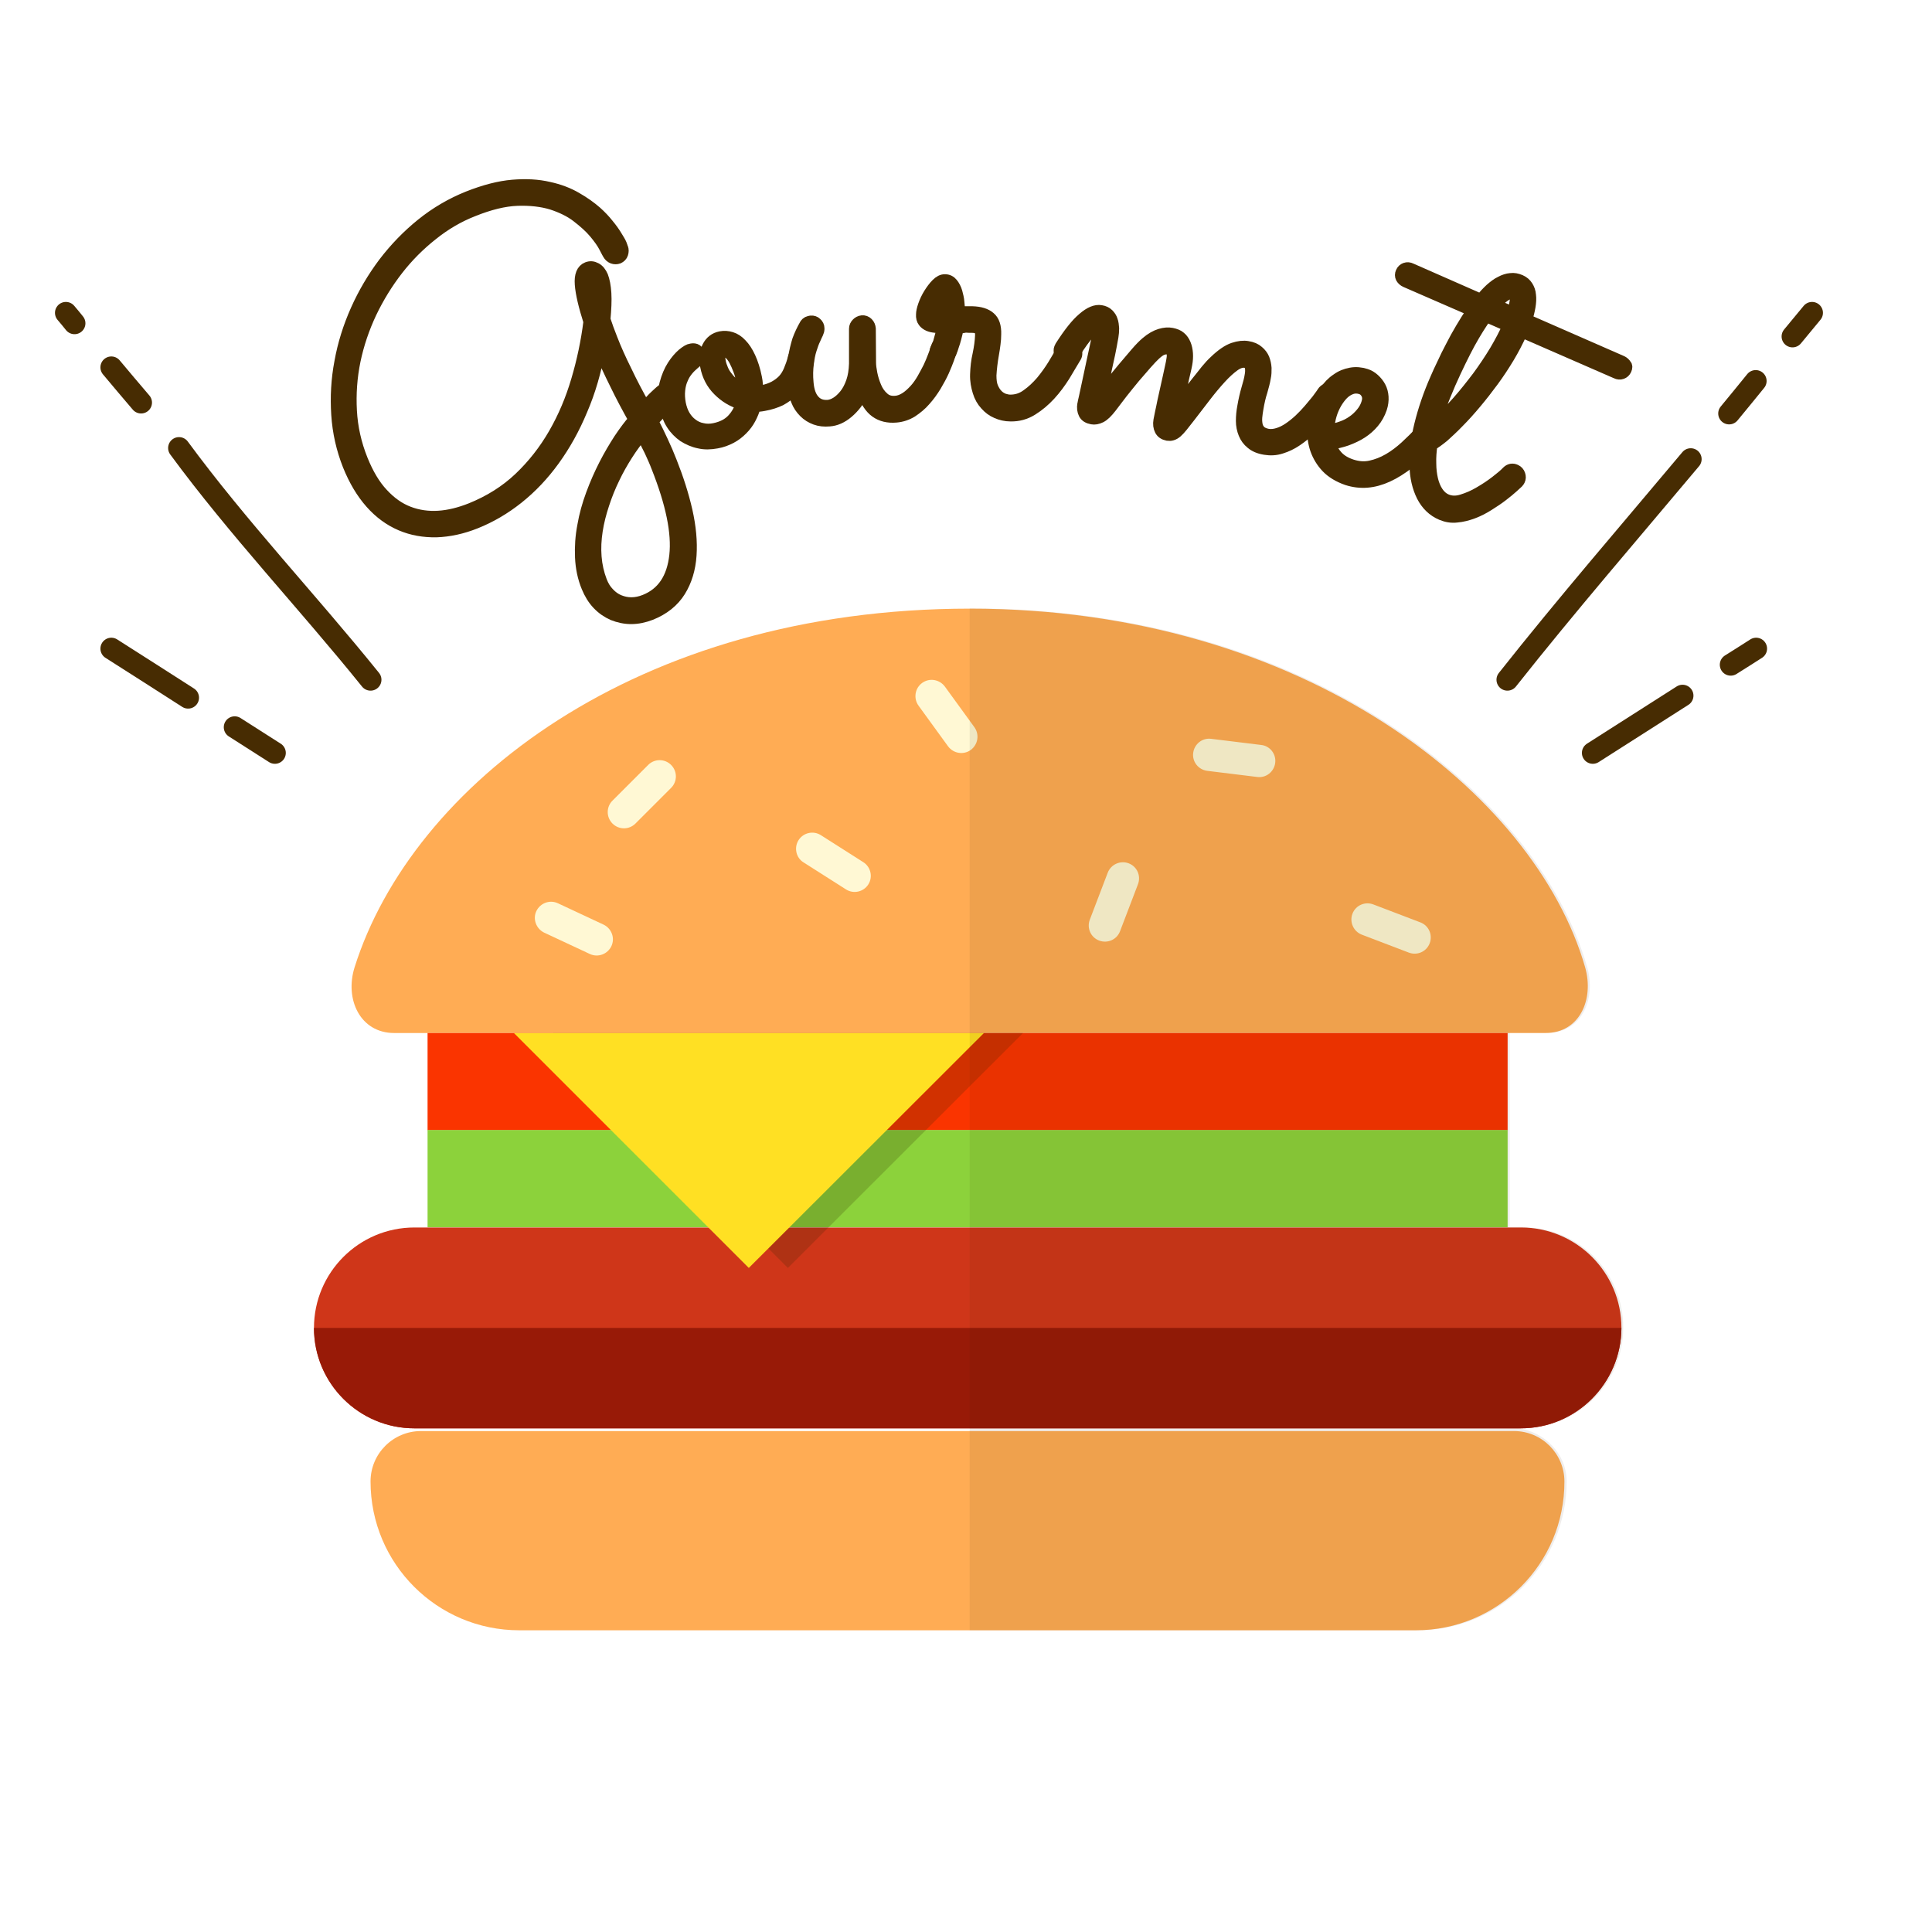 <?xml version="1.0" encoding="utf-8"?>
<!-- Generator: Adobe Illustrator 18.1.1, SVG Export Plug-In . SVG Version: 6.00 Build 0)  -->
<svg version="1.1" id="レイヤー_1" xmlns="http://www.w3.org/2000/svg" xmlns:xlink="http://www.w3.org/1999/xlink" x="0px"
	 y="0px" width="850.4px" height="850.4px" viewBox="0 0 850.4 850.4" enable-background="new 0 0 850.4 850.4"
	 xml:space="preserve">
<g>
	
		<path fill="#472C02" stroke="#472C02" stroke-width="5" stroke-linecap="round" stroke-linejoin="round" stroke-miterlimit="10" d="
		M274,109.1c0.3,0.8,0.3,1.7,0,2.6c-0.3,0.9-0.9,1.5-1.8,1.9c-0.8,0.3-1.7,0.3-2.5,0c-0.8-0.3-1.5-0.9-2-1.8c-0.1-0.2-0.7-1.2-1.6-3
		c-0.9-1.8-2.4-3.9-4.4-6.3c-2-2.4-4.6-4.7-7.7-7.1c-3.1-2.4-6.9-4.2-11.2-5.6c-4.3-1.3-9.4-1.9-15.1-1.7
		c-5.7,0.2-12.2,1.8-19.4,4.7c-6.4,2.5-12.4,6-18,10.5c-5.7,4.5-10.8,9.6-15.3,15.4c-4.5,5.8-8.4,12.1-11.7,19
		c-3.2,6.8-5.6,13.9-7.1,21.1c-1.5,7.3-2,14.6-1.6,22c0.4,7.4,2,14.5,4.8,21.5c2.5,6.2,5.5,11.3,9,15c3.5,3.8,7.3,6.5,11.5,8.1
		c4.2,1.6,8.6,2.2,13.2,1.9c4.6-0.3,9.3-1.5,14.1-3.4c8.2-3.3,15.4-7.8,21.4-13.5c6-5.7,11.1-12.2,15.3-19.5
		c4.2-7.3,7.5-15.1,10-23.6c2.5-8.4,4.3-17,5.4-25.7c-2.2-6.9-3.5-12.4-3.8-16.4c-0.3-4,0.7-6.5,3-7.4c1.3-0.5,2.5-0.4,3.8,0.3
		c1.3,0.7,2.2,1.9,2.9,3.5c0.7,1.8,1.2,4.3,1.4,7.5c0.2,3.2,0,7-0.4,11.5c0.9,2.7,1.9,5.5,3.1,8.5c1.7,4.4,3.8,9.1,6.3,14.1
		c2.4,5.1,5.2,10.4,8.3,15.9c1.9-2.1,3.3-3.7,4.4-4.7c1.1-1,1.9-1.8,2.4-2.2c0.5-0.4,0.9-0.7,1.1-0.7c0.2,0,0.3-0.1,0.4-0.1
		c0.8-0.3,1.7-0.3,2.5,0c0.9,0.3,1.5,1,1.9,1.9c0.3,0.7,0.3,1.3,0.1,2c-0.2,0.7-0.6,1.3-1.1,1.7c-0.1,0.1-0.9,0.9-2.4,2.3
		c-1.5,1.4-3.5,3.5-5.9,6.1c1.5,2.9,2.9,5.8,4.3,8.8c1.4,3,2.7,6,3.9,9.1c2.9,7.3,5.2,14.5,6.8,21.5c1.6,7.1,2.2,13.6,1.8,19.6
		c-0.4,6-2,11.3-4.8,15.8c-2.8,4.5-7.1,8-12.9,10.3c-2.9,1.1-5.7,1.7-8.6,1.7c-2.8,0-5.5-0.6-8-1.6c-2.5-1.1-4.7-2.6-6.7-4.7
		c-2-2.1-3.5-4.6-4.7-7.5c-1.7-4.1-2.6-8.5-2.8-13.1c-0.2-4.6,0.1-9.2,1-13.9c0.8-4.7,2.1-9.3,3.8-13.9c1.7-4.6,3.6-8.9,5.7-13
		c2.1-4.1,4.3-7.8,6.5-11.2c2.3-3.4,4.4-6.3,6.5-8.6c-2.9-5.2-5.7-10.4-8.2-15.6c-2.6-5.2-4.9-10.2-7-15.2
		c-1.7,9.6-4.3,18.5-7.8,26.6c-3.4,8.2-7.5,15.5-12.2,22c-4.7,6.5-10,12.1-15.9,16.8c-5.9,4.7-12.1,8.3-18.6,10.9
		c-6,2.4-11.7,3.6-17.3,3.8c-5.6,0.1-10.8-0.8-15.7-2.9c-4.9-2.1-9.3-5.3-13.2-9.7c-3.9-4.4-7.2-9.9-9.9-16.6
		c-2.8-7.1-4.5-14.5-5-22.3c-0.5-7.8-0.1-15.5,1.4-23.3c1.4-7.8,3.8-15.4,7.1-22.8c3.3-7.4,7.4-14.3,12.2-20.7
		c4.9-6.4,10.4-12.1,16.6-17.1c6.2-5,13-9,20.5-12c7.1-2.8,13.6-4.5,19.5-5c5.9-0.5,11.2-0.2,15.9,0.9c4.7,1,8.8,2.6,12.2,4.6
		c3.5,2,6.4,4.1,8.8,6.2c2,1.8,3.8,3.7,5.2,5.5c1.5,1.8,2.7,3.5,3.6,5c0.9,1.5,1.7,2.7,2.1,3.7C273.7,108.5,274,109,274,109.1z
		 M282.5,191.2c-2.1,2.7-4.3,5.6-6.4,8.9c-2.1,3.3-4.1,6.8-5.8,10.4c-1.8,3.7-3.3,7.4-4.6,11.4c-1.3,3.9-2.3,7.8-2.9,11.7
		c-0.6,3.9-0.8,7.7-0.5,11.5c0.3,3.8,1.1,7.3,2.4,10.7c0.8,2.1,1.9,3.9,3.3,5.3c1.3,1.4,2.8,2.5,4.5,3.2c1.7,0.7,3.5,1.1,5.4,1.1
		c1.9,0,3.9-0.4,5.9-1.2c7.8-3.1,12.2-9.7,13.3-19.7c1.1-10-1.6-22.9-7.9-38.8c-0.9-2.4-2-4.8-3.1-7.2
		C284.9,196.2,283.7,193.7,282.5,191.2z"/>
	
		<path fill="#472C02" stroke="#472C02" stroke-width="5" stroke-linecap="round" stroke-linejoin="round" stroke-miterlimit="10" d="
		M336.3,178.4c-1.5,0.3-2.8,0.4-3.9,0.4c-0.5,1.9-1.3,3.8-2.2,5.5c-0.9,1.7-2.1,3.3-3.5,4.7c-1.4,1.4-3,2.7-4.9,3.7
		c-1.9,1-4,1.8-6.3,2.2c-2.7,0.5-5.3,0.6-7.8,0c-2.5-0.5-4.7-1.5-6.8-2.8c-2-1.4-3.8-3.2-5.2-5.4c-1.4-2.2-2.4-4.8-3-7.7
		c-0.7-3.7-0.7-7.1,0.1-10.2c0.8-3,1.9-5.6,3.3-7.8c1.4-2.2,2.9-3.9,4.4-5.2c1.6-1.3,2.8-2,3.7-2.1c1-0.2,1.8-0.1,2.4,0.3
		c0.6,0.4,1,1.1,1.2,2c0.2,1,0,1.8-0.5,2.4c-0.5,0.6-1.2,1.3-2,1.9c-0.8,0.7-1.7,1.5-2.6,2.6c-0.9,1.1-1.7,2.3-2.3,3.8
		c-0.7,1.5-1.1,3.1-1.3,5c-0.2,1.9-0.1,3.9,0.3,6c0.4,1.9,1,3.7,1.9,5.2c0.9,1.5,2,2.8,3.4,3.8c1.3,1,2.8,1.7,4.5,2
		c1.6,0.4,3.4,0.4,5.3,0c3.3-0.7,5.9-2,7.8-4c1.9-2,3.2-4.3,3.9-6.9c-3.8-1.1-7.1-3.1-10-6c-2.9-2.9-4.7-6.4-5.5-10.5
		c-0.7-3.3-0.4-6.2,0.8-8.6c1.2-2.4,3.1-3.9,5.7-4.4c1.6-0.3,3.1-0.2,4.7,0.3c1.6,0.5,3,1.4,4.4,2.9c1.4,1.4,2.7,3.4,3.8,5.8
		c1.1,2.4,2.1,5.4,2.8,9c0.4,1.9,0.5,3.9,0.5,6c0.4,0,0.7-0.1,1.1-0.1s0.7-0.1,1.1-0.2c2-0.4,3.7-1,5.2-1.8c1.5-0.8,2.8-1.8,3.9-2.9
		c1.1-1.2,2-2.6,2.7-4.3c0.7-1.7,1.4-3.5,1.9-5.7c0.1-0.4,0.4-0.8,0.9-1.2c0.5-0.4,1.1-0.7,1.7-0.8c0.8-0.1,1.5,0,2.3,0.5
		c0.8,0.5,1.3,1.2,1.5,2.2c0.1,0.5,0.1,1,0,1.6c-0.1,0.6-0.3,1.2-0.4,1.7c-0.6,1.9-1.5,3.9-2.5,5.7c-1,1.9-2.3,3.6-3.8,5.1
		c-1.5,1.5-3.4,2.9-5.4,4C341.5,177.1,339.1,177.9,336.3,178.4z M317,159.3c0.2,1.1,0.6,2.2,1.1,3.4c0.5,1.2,1.2,2.3,2.1,3.4
		c0.8,1.1,1.8,2.1,3,3c1.1,0.9,2.4,1.6,3.7,2.1c-0.1-1.3-0.2-2.5-0.4-3.6c-0.3-1.6-0.7-3.2-1.3-4.7c-0.6-1.6-1.2-3-1.9-4.3
		c-0.7-1.3-1.5-2.3-2.3-3c-0.8-0.7-1.7-1-2.5-0.8c-0.4,0.1-0.8,0.4-1.2,1.1C316.7,156.3,316.6,157.5,317,159.3z"/>
	
		<path fill="#472C02" stroke="#472C02" stroke-width="5" stroke-linecap="round" stroke-linejoin="round" stroke-miterlimit="10" d="
		M379.8,173c-1.8,3.6-4,6.4-6.6,8.6s-5.3,3.4-8.1,3.6c-2.3,0.2-4.3,0-6.2-0.7s-3.5-1.7-4.9-3.1c-1.4-1.4-2.6-3.1-3.4-5.2
		c-0.9-2.1-1.4-4.4-1.6-7.1c-0.4-4.1-0.3-7.9,0.3-11.1c0.5-3.3,1.2-6,1.9-8.3c0.8-2.2,1.9-4.6,3.3-7c0.3-0.4,0.6-0.7,1-0.9
		c0.4-0.2,0.9-0.3,1.4-0.4c0.9-0.1,1.8,0.2,2.4,0.8c0.7,0.6,1.1,1.4,1.1,2.3c0,0.4,0,0.7-0.1,1.1c-0.1,0.4-0.3,0.7-0.4,1.1
		c-0.3,0.6-0.7,1.4-1.2,2.6c-0.6,1.2-1.1,2.6-1.7,4.5c-0.6,1.8-1,4-1.3,6.4c-0.3,2.4-0.4,5.2-0.1,8.3c0.3,3.5,1.2,6.1,2.8,7.8
		c1.5,1.7,3.6,2.4,6.1,2.2c1.1-0.1,2.3-0.5,3.6-1.3c1.3-0.8,2.6-2,3.8-3.5s2.2-3.4,3-5.7c0.8-2.3,1.2-4.9,1.3-7.9l0-15.4
		c0-0.9,0.4-1.7,1-2.3c0.6-0.6,1.3-1,2.2-1.1c1-0.1,1.8,0.2,2.5,0.9c0.7,0.7,1,1.5,1.1,2.5l0.1,14.9c0,1.3,0.2,2.9,0.6,4.9
		c0.4,2,1,3.9,1.8,5.8c0.8,1.9,1.9,3.5,3.4,4.8c1.4,1.3,3.2,1.8,5.3,1.6c1.5-0.1,3-0.7,4.4-1.6c1.4-0.9,2.7-2.1,4-3.5
		c1.3-1.4,2.4-3,3.4-4.7c1-1.7,1.9-3.5,2.8-5.2c0.8-1.7,1.5-3.4,2.1-5c0.6-1.6,1.1-2.9,1.4-4c0.2-0.7,0.6-1.2,1.1-1.6
		c0.5-0.4,1.1-0.6,1.7-0.7c1.1-0.1,1.9,0.2,2.6,0.9c0.7,0.7,1,1.4,1.1,2.2c0,0.5,0,0.9-0.2,1.4c-0.2,0.5-0.6,1.5-1.1,3.1
		c-0.6,1.6-1.3,3.4-2.2,5.4c-0.9,2-2.1,4.2-3.4,6.4c-1.4,2.3-2.9,4.4-4.7,6.4c-1.7,2-3.7,3.6-5.8,5c-2.1,1.3-4.5,2.1-7,2.3
		c-3.5,0.3-6.5-0.4-9-2.2S381.2,176.6,379.8,173z"/>
	
		<path fill="#472C02" stroke="#472C02" stroke-width="5" stroke-linecap="round" stroke-linejoin="round" stroke-miterlimit="10" d="
		M421.7,144.2c-0.3,1.6-0.6,3.1-1,4.5c-0.4,1.4-0.7,2.6-1.1,3.6c-0.3,1-0.6,1.9-0.9,2.5c-0.3,0.7-0.4,1-0.5,1.1
		c-0.6,1.4-1.7,2-3.2,2c-0.8,0-1.6-0.3-2.3-1c-0.7-0.6-1-1.4-1-2.4c0-0.4,0.1-0.6,0.2-0.8c0.1-0.2,0.3-0.5,0.6-1.1
		c0.2-0.5,0.6-1.4,0.9-2.7c0.4-1.2,0.9-3.2,1.4-5.8c-1,0-2.1-0.1-3.1-0.1c-1.1-0.1-2.1-0.3-3-0.7c-0.9-0.4-1.7-1-2.2-1.7
		c-0.6-0.8-0.9-1.9-0.8-3.2c0-1,0.3-2.4,0.9-4.1c0.6-1.7,1.4-3.4,2.4-5c1-1.6,2.1-3.1,3.3-4.3c1.2-1.2,2.4-1.8,3.6-1.8
		c1.4,0,2.5,0.6,3.3,1.6c0.8,1,1.5,2.3,1.9,3.7c0.4,1.5,0.8,3,0.9,4.6c0.2,1.6,0.3,3,0.2,4.2c1,0,2,0,3,0c1,0,1.9,0,2.8,0
		c3.4,0.1,6,0.9,7.7,2.4c1.8,1.5,2.6,4,2.5,7.4c0,1.4-0.1,2.8-0.3,4.3c-0.2,1.5-0.4,3-0.7,4.6c-0.3,1.6-0.5,3.1-0.7,4.7
		c-0.2,1.5-0.3,3.1-0.4,4.5c0,2.1,0.2,3.9,0.8,5.3c0.6,1.4,1.3,2.5,2.2,3.4c0.9,0.9,1.8,1.4,2.8,1.8c1,0.3,1.9,0.5,2.8,0.5
		c2.6,0,5-0.7,7.3-2.4c2.3-1.6,4.4-3.6,6.4-5.9c1.9-2.3,3.7-4.8,5.3-7.4c1.6-2.6,2.9-4.9,3.9-6.8c0.3-0.5,0.7-0.9,1.3-1.2
		c0.5-0.3,1.1-0.4,1.7-0.4c1.1,0,1.9,0.4,2.5,1.1c0.6,0.7,0.9,1.5,0.8,2.3c0,0.6-0.1,1.1-0.4,1.6c-1.4,2.4-3.1,5.1-4.9,8.2
		c-1.9,3-4,5.9-6.4,8.5c-2.4,2.6-5,4.8-7.9,6.6c-2.9,1.8-6.1,2.7-9.6,2.6c-2.1,0-4.2-0.5-6-1.3c-1.9-0.8-3.5-2-4.9-3.6
		c-1.4-1.5-2.5-3.4-3.2-5.7s-1.2-4.8-1.1-7.6c0.1-3,0.4-5.9,1.1-8.9c0.6-2.9,1-5.7,1.1-8.4c0-1.1-0.2-2-0.7-2.6
		c-0.5-0.6-1.6-0.9-3.3-0.9c-0.8,0-1.7,0-2.7-0.1C423.9,144.2,422.8,144.2,421.7,144.2z M415.8,137.5c0-0.4,0-1,0-1.7
		c0-0.7-0.1-1.4-0.1-2c-0.1-0.7-0.2-1.2-0.3-1.7c-0.1-0.5-0.3-0.7-0.5-0.7c-0.2,0-0.4,0.2-0.7,0.7c-0.3,0.4-0.6,1-0.9,1.6
		c-0.3,0.6-0.6,1.3-0.8,2c-0.3,0.7-0.4,1.3-0.6,1.8L415.8,137.5z"/>
	
		<path fill="#472C02" stroke="#472C02" stroke-width="5" stroke-linecap="round" stroke-linejoin="round" stroke-miterlimit="10" d="
		M484.1,175.2c1.2-1.6,2.7-3.6,4.5-6c1.8-2.4,3.7-4.7,5.7-7.1s3.9-4.6,5.7-6.7c1.8-2.1,3.4-3.7,4.6-4.7c2.1-1.8,4.1-2.9,6-3.5
		c2-0.6,3.7-0.7,5.2-0.4c1.5,0.3,2.8,0.8,3.7,1.6c1,0.8,1.7,1.9,2.2,3.1c0.5,1.2,0.8,2.6,0.9,4.1c0.1,1.5,0,3.1-0.3,4.7
		c-0.2,0.9-0.4,2.2-0.8,3.7c-0.4,1.5-0.7,3.1-1.1,4.9c-0.4,1.7-0.8,3.5-1.2,5.4c-0.4,1.9-0.8,3.6-1.1,5.2c1.2-1.6,2.5-3.4,4-5.3
		c1.5-1.9,3-3.9,4.5-5.8c1.5-1.9,3-3.7,4.3-5.4c1.4-1.7,2.6-3,3.7-4c3.1-3,5.9-4.9,8.3-5.7c2.4-0.8,4.5-1,6.2-0.7c2,0.3,3.6,1,4.7,2
		c1.2,1,2,2.1,2.5,3.3c0.5,1.3,0.8,2.6,0.9,4.1c0,1.5,0,2.8-0.3,4.1c-0.3,2-0.9,4-1.5,6.2c-0.7,2.1-1.3,4.7-1.8,7.7
		c-0.2,1.2-0.4,2.5-0.5,3.7c-0.1,1.3,0,2.4,0.2,3.4c0.2,1,0.7,1.9,1.4,2.6c0.7,0.7,1.8,1.2,3.2,1.5c1.5,0.3,3.1,0.1,4.7-0.4
		c1.6-0.5,3.2-1.3,4.8-2.4c1.6-1.1,3.1-2.3,4.6-3.7c1.5-1.4,2.9-2.9,4.2-4.4c1.3-1.5,2.4-2.9,3.5-4.2c1-1.4,1.9-2.5,2.5-3.5
		c0.4-0.6,0.9-1,1.5-1.3s1.2-0.3,1.8-0.2c1,0.2,1.7,0.7,2.2,1.5c0.5,0.8,0.7,1.7,0.5,2.5c-0.1,0.4-0.2,0.8-0.5,1.2
		c-0.3,0.4-1,1.3-1.9,2.7c-1,1.4-2.2,2.9-3.7,4.6c-1.5,1.7-3.2,3.5-5.1,5.3c-1.9,1.8-4,3.5-6.2,5c-2.2,1.5-4.5,2.6-6.8,3.3
		c-2.4,0.8-4.8,0.9-7.2,0.5c-2.6-0.4-4.6-1.3-6-2.5c-1.5-1.2-2.5-2.6-3.2-4.3c-0.7-1.7-1.1-3.6-1.1-5.6c0-2.1,0.2-4.2,0.6-6.3
		c0.5-2.9,1.1-5.5,1.8-7.9c0.7-2.4,1.2-4.2,1.4-5.6c0.3-1.5,0.3-2.6,0.2-3.4c-0.1-0.8-0.4-1.4-0.7-1.8c-0.3-0.4-0.7-0.6-1-0.7
		c-0.3-0.1-0.6-0.2-0.8-0.2c-1.4-0.2-3,0.3-4.8,1.6c-1.8,1.3-3.8,3.1-5.9,5.4c-2.1,2.3-4.3,4.9-6.6,7.9c-2.3,3-4.6,6-7,9.1
		c-1.3,1.7-2.4,3.1-3.3,4.2c-0.9,1.1-1.7,2-2.4,2.6c-0.7,0.6-1.4,1-2.1,1.2c-0.6,0.2-1.3,0.2-2,0.1c-1.5-0.3-2.6-1-3.2-2.2
		c-0.6-1.2-0.8-2.6-0.5-4.3c0.2-0.9,0.4-2,0.7-3.5c0.3-1.5,0.7-3.1,1-4.8c0.4-1.7,0.8-3.5,1.2-5.4c0.4-1.9,0.8-3.6,1.2-5.4
		c0.4-1.7,0.7-3.2,1-4.6c0.3-1.3,0.5-2.4,0.6-3.1c0.3-1.5,0.2-2.7-0.2-3.4c-0.4-0.8-1-1.2-1.7-1.3c-0.6-0.1-1.4,0-2.3,0.3
		c-0.9,0.3-2,1.1-3.2,2.2c-1,0.9-2.3,2.3-3.9,4.1c-1.6,1.8-3.3,3.8-5.2,6c-1.8,2.2-3.7,4.5-5.5,6.8c-1.8,2.3-3.4,4.5-4.8,6.3
		c-1.7,2.2-3.2,3.7-4.6,4.4c-1.4,0.7-2.7,0.9-3.8,0.7c-1.7-0.3-2.9-1-3.5-2.2c-0.6-1.2-0.8-2.6-0.5-4.3c0-0.2,0.3-1.2,0.7-3.1
		s0.9-4.3,1.5-7c0.6-2.8,1.2-5.7,1.9-8.9c0.7-3.1,1.3-6.1,1.9-8.8c0.3-1.5,0.5-2.8,0.5-4.1s-0.1-2-0.3-2.3c-0.5,0-1.6,1-3.3,2.8
		c-1.7,1.8-4.1,5.1-7.1,9.8c-0.4,0.6-0.9,1-1.6,1.3c-0.6,0.2-1.3,0.3-1.9,0.2c-1-0.2-1.7-0.6-2.2-1.4c-0.5-0.8-0.6-1.6-0.5-2.5
		c0.1-0.4,0.2-0.8,0.5-1.3c3.7-5.8,7-10,10-12.5c2.9-2.5,5.5-3.6,7.8-3.2c1.3,0.2,2.4,0.7,3.2,1.5s1.4,1.7,1.7,2.7
		c0.4,1.1,0.5,2.2,0.6,3.5c0,1.3-0.1,2.5-0.3,3.7c-0.9,5.2-1.9,10-2.9,14.3C486.2,166.5,485.2,170.8,484.1,175.2z"/>
	
		<path fill="#472C02" stroke="#472C02" stroke-width="5" stroke-linecap="round" stroke-linejoin="round" stroke-miterlimit="10" d="
		M585.5,195.4c0.6,2,1.7,3.9,3.2,5.5c1.5,1.6,3.6,2.9,6.4,3.8c2.8,0.9,5.5,1.1,8.2,0.5c2.7-0.6,5.3-1.6,7.9-3.1
		c2.6-1.5,5.1-3.4,7.4-5.5c2.4-2.2,4.6-4.4,6.7-6.6c0.5-0.5,1-0.9,1.7-1c0.6-0.1,1.2-0.1,1.8,0.1c1,0.3,1.6,0.9,2,1.8
		c0.4,0.9,0.4,1.7,0.1,2.5c-0.1,0.3-0.2,0.5-0.3,0.7c-0.1,0.2-0.3,0.4-0.5,0.5c-6.8,7.3-13.2,12.3-19.3,15.1
		c-6.1,2.8-12,3.3-17.9,1.4c-3.7-1.3-6.7-3.1-8.9-5.4s-3.8-5-4.8-7.8c-1-2.9-1.4-5.9-1.3-9c0.1-3.2,0.7-6.2,1.6-9.1
		c1-2.9,2.2-5.4,3.7-7.6c1.5-2.2,3.2-4,5.2-5.3c1.9-1.4,4-2.2,6.2-2.6c2.2-0.4,4.4-0.2,6.6,0.5c1.3,0.4,2.5,1.1,3.6,2.1
		c1.1,1,2,2.1,2.7,3.4c0.7,1.3,1.1,2.8,1.2,4.4c0.1,1.6-0.1,3.3-0.7,5.1c-0.8,2.3-1.9,4.3-3.4,6.1c-1.5,1.8-3.2,3.3-5.2,4.6
		c-2,1.3-4.2,2.3-6.6,3.2C590.5,194.5,588,195.1,585.5,195.4z M584.8,189.1c2-0.1,3.9-0.5,5.7-1.2c1.8-0.6,3.5-1.5,4.9-2.5
		c1.5-1,2.7-2.2,3.8-3.5c1.1-1.3,1.9-2.7,2.4-4.2c0.6-1.7,0.6-3.1,0-4.3c-0.6-1.2-1.4-1.9-2.5-2.3c-1.5-0.5-3-0.5-4.3,0
		c-1.4,0.5-2.6,1.3-3.7,2.4c-1.1,1.1-2.1,2.5-3,4c-0.9,1.6-1.6,3.2-2.1,4.8c-0.3,1-0.6,2.1-0.8,3.3C585,186.8,584.8,188,584.8,189.1
		z"/>
	
		<path fill="#472C02" stroke="#472C02" stroke-width="5" stroke-linecap="round" stroke-linejoin="round" stroke-miterlimit="10" d="
		M715.7,162.7c-0.4,0.9-1,1.4-1.8,1.7c-0.8,0.3-1.7,0.2-2.5-0.2l-41.5-18.1l-0.4,0.9c-1.5,3.3-3.3,6.8-5.4,10.3
		c-2.1,3.5-4.4,7-6.9,10.4c-2.5,3.4-5,6.6-7.6,9.7c-2.6,3.1-5.1,5.9-7.6,8.4c-2.4,2.5-4.7,4.6-6.7,6.4c-2.1,1.7-3.8,2.9-5.1,3.7
		c-0.4,2.8-0.6,5.5-0.5,8.1c0,2.6,0.3,4.9,0.8,7.1c0.5,2.1,1.3,4,2.3,5.5c1,1.5,2.3,2.7,4,3.4c1.9,0.8,4.2,0.9,6.7,0.1
		c2.6-0.8,5.2-1.9,7.7-3.4c2.6-1.5,5-3.1,7.2-4.8c2.2-1.7,3.9-3.1,5-4.3c1.1-1.1,2.4-1.3,3.7-0.7c0.9,0.4,1.5,1.1,1.8,2
		c0.3,0.9,0.3,1.7-0.1,2.5c-0.2,0.4-0.4,0.7-0.7,1c-0.3,0.3-1.1,1-2.3,2.1c-1.2,1.1-2.7,2.3-4.5,3.7c-1.8,1.4-3.8,2.7-6,4.1
		c-2.2,1.4-4.5,2.6-6.9,3.5c-2.4,0.9-4.8,1.5-7.1,1.7c-2.4,0.3-4.6-0.1-6.8-1c-3.8-1.6-6.6-4.4-8.5-8.1c-1.9-3.8-3-8.3-3.1-13.6
		c-0.2-5.3,0.5-11.3,2.1-17.8c1.6-6.5,3.9-13.4,7.1-20.6c0.8-1.8,1.7-3.9,2.9-6.3c1.1-2.4,2.3-4.9,3.7-7.5c1.3-2.6,2.8-5.3,4.4-8
		c1.6-2.7,3.2-5.3,5-7.8l-29.4-12.8c-0.9-0.4-1.5-1-1.9-1.7c-0.4-0.8-0.4-1.6,0-2.5c0.4-0.9,1-1.4,1.8-1.7c0.8-0.3,1.7-0.2,2.5,0.2
		l30.7,13.5c1.4-1.7,2.8-3.2,4.3-4.6c1.5-1.3,2.9-2.4,4.4-3.1c1.5-0.8,3-1.3,4.4-1.4c1.5-0.2,2.9,0.1,4.3,0.7
		c1.4,0.6,2.4,1.5,3.1,2.6c0.7,1.1,1.2,2.4,1.3,3.9c0.2,1.5,0.1,3.2-0.2,5c-0.3,1.8-0.8,3.8-1.4,5.8l41.8,18.3
		c0.9,0.4,1.5,1,1.9,1.7C716.1,161,716.1,161.8,715.7,162.7z M631.8,186.7c3.2-2.9,6.4-6.1,9.6-9.7c3.2-3.6,6.1-7.3,9-11.1
		c2.8-3.8,5.4-7.7,7.7-11.5c2.3-3.9,4.2-7.5,5.7-10.9l-9.6-4.2c-2.2,3-4.7,7-7.3,11.7c-2.6,4.8-5.5,10.7-8.7,17.9
		c-1.7,4-3.1,7.4-4.1,10.2C633.1,181.7,632.4,184.3,631.8,186.7z M666.2,128.9c-0.5-0.2-1.4,0-2.8,0.7c-1.4,0.7-3.2,2.2-5.3,4.5
		l7.8,3.4c0.7-2.4,1.1-4.4,1.2-5.9C667.2,130.1,666.9,129.1,666.2,128.9z"/>
</g>
<g>
	<path fill="#FFAC54" d="M680.3,454.7c14.9,0,21.5-14.7,17.4-29c-22-76.4-123.6-157.8-270.8-157.8s-245.6,78-270.8,157.8
		c-4.5,14.2,2.5,29,17.4,29H680.3z"/>
	<rect x="188.2" y="454.7" fill="#FA3400" width="475.4" height="42.8"/>
	<path fill="#FFAC54" d="M623.2,717.6H228.6c-36.2,0-65.5-29.3-65.5-65.5l0,0c0-12.3,10-22.2,22.2-22.2h481.1
		c12.3,0,22.2,10,22.2,22.2l0,0C688.7,688.3,659.3,717.6,623.2,717.6z"/>
	<rect x="188.2" y="497.4" fill="#8CD23B" width="475.4" height="42.8"/>
	<path fill="#CF3619" d="M669.4,628.7h-487c-24.4,0-44.2-19.8-44.2-44.2l0,0c0-24.4,19.8-44.2,44.2-44.2h487.1
		c24.4,0,44.2,19.8,44.2,44.2l0,0C713.6,608.9,693.8,628.7,669.4,628.7z"/>
	<path fill="#981A07" d="M669.4,628.7h-487c-24.4,0-44.2-19.8-44.2-44.2l0,0h575.5l0,0C713.6,608.9,693.8,628.7,669.4,628.7z"/>
	<polygon opacity="0.2" fill="#2D2602" enable-background="new    " points="243.4,454.7 450.3,454.7 346.8,558.1 	"/>
	<g>
		<path fill="#FFF8D4" d="M269.6,362.5L269.6,362.5c-2.8-2.8-2.8-7.3,0-10.1l15.7-15.7c2.8-2.8,7.3-2.8,10.1,0l0,0
			c2.8,2.8,2.8,7.3,0,10.1l-15.7,15.7C276.9,365.3,272.4,365.3,269.6,362.5z"/>
	</g>
	<g>
		<path fill="#FFF8D4" d="M351.5,369.8L351.5,369.8c2.1-3.3,6.5-4.3,9.8-2.2l18.7,11.9c3.3,2.1,4.3,6.5,2.2,9.8l0,0
			c-2.1,3.3-6.5,4.3-9.8,2.2l-18.7-11.9C350.4,377.6,349.4,373.1,351.5,369.8z"/>
	</g>
	<g>
		<path fill="#FFF8D4" d="M405.9,300.6L405.9,300.6c3.2-2.3,7.6-1.6,10,1.6l13,17.9c2.3,3.2,1.6,7.6-1.6,10l0,0
			c-3.2,2.3-7.6,1.6-10-1.6l-13-17.9C402,307.4,402.7,302.9,405.9,300.6z"/>
	</g>
	<g>
		<path fill="#FFF8D4" d="M496.8,380L496.8,380c3.7,1.4,5.5,5.5,4.1,9.2l-7.9,20.7c-1.4,3.7-5.5,5.5-9.2,4.1l0,0
			c-3.7-1.4-5.5-5.5-4.1-9.2l7.9-20.7C489,380.5,493.1,378.6,496.8,380z"/>
	</g>
	<g>
		<path fill="#FFF8D4" d="M595.3,402.2L595.3,402.2c1.4-3.7,5.5-5.5,9.2-4.1l20.7,7.9c3.7,1.4,5.5,5.5,4.1,9.2l0,0
			c-1.4,3.7-5.5,5.5-9.2,4.1l-20.7-7.9C595.8,410,593.9,405.9,595.3,402.2z"/>
	</g>
	<g>
		<path fill="#FFF8D4" d="M561.3,335.8L561.3,335.8c-0.5,3.9-4,6.7-7.9,6.2l-22-2.7c-3.9-0.5-6.7-4-6.2-7.9l0,0
			c0.5-3.9,4-6.7,7.9-6.2l22,2.7C559,328.3,561.8,331.9,561.3,335.8z"/>
	</g>
	<g>
		<path fill="#FFF8D4" d="M236.1,401L236.1,401c1.7-3.5,5.9-5.1,9.5-3.4l20.1,9.4c3.5,1.7,5.1,5.9,3.4,9.5l0,0
			c-1.7,3.5-5.9,5.1-9.5,3.4l-20.1-9.4C236,408.8,234.4,404.5,236.1,401z"/>
	</g>
	<polygon fill="#FFE023" points="226.2,454.7 433.1,454.7 329.6,558.1 	"/>
	<path opacity="8.000000e-02" fill="#3D1E00" enable-background="new    " d="M670.3,540.2h-5.8v-42.8v-42.8h16.7
		c14.9,0,21.5-14.7,17.4-29c-22-76.4-123.6-157.8-270.8-157.8c-0.3,0-0.7,0-1,0v449.8h197.3c36.2,0,65.5-29.3,65.5-65.5l0,0
		c0-12.1-9.6-21.9-21.7-23.5h2.4c24.4,0,44.2-19.8,44.2-44.2l0,0C714.6,560,694.8,540.2,670.3,540.2z"/>
</g>
<ellipse fill="none" cx="425.2" cy="552.2" rx="449.5" ry="376.9"/>
<path fill="none" stroke="#472C02" stroke-width="9.6" stroke-linecap="round" stroke-linejoin="round" stroke-miterlimit="10" d="
	M78.8,197.2c26.1,35.5,56.5,67.5,84.3,102"/>
<path fill="none" stroke="#472C02" stroke-width="9.6" stroke-linecap="round" stroke-linejoin="round" stroke-miterlimit="10" d="
	M49,161.7c4.3,5.2,8.7,10.3,13.1,15.5"/>
<path fill="none" stroke="#472C02" stroke-width="9.6" stroke-linecap="round" stroke-linejoin="round" stroke-miterlimit="10" d="
	M29,137.7c1.3,1.5,2.6,3.1,3.8,4.6"/>
<path fill="none" stroke="#472C02" stroke-width="9.6" stroke-linecap="round" stroke-linejoin="round" stroke-miterlimit="10" d="
	M744.2,202.1c-27,32.2-54.6,64.1-80.7,97.1"/>
<path fill="none" stroke="#472C02" stroke-width="9.6" stroke-linecap="round" stroke-linejoin="round" stroke-miterlimit="10" d="
	M772.8,167.7c-3.9,4.8-7.8,9.6-11.7,14.3"/>
<path fill="none" stroke="#472C02" stroke-width="9.6" stroke-linecap="round" stroke-linejoin="round" stroke-miterlimit="10" d="
	M797.6,137.7c-2.9,3.5-5.7,6.9-8.6,10.4"/>
<path fill="none" stroke="#472C02" stroke-width="9.6" stroke-linecap="round" stroke-linejoin="round" stroke-miterlimit="10" d="
	M103.3,320.1c5.9,3.8,11.8,7.5,17.7,11.3"/>
<path fill="none" stroke="#472C02" stroke-width="9.6" stroke-linecap="round" stroke-linejoin="round" stroke-miterlimit="10" d="
	M49,285.5c11.3,7.2,22.6,14.4,33.8,21.6"/>
<path fill="none" stroke="#472C02" stroke-width="9.6" stroke-linecap="round" stroke-linejoin="round" stroke-miterlimit="10" d="
	M740.6,306.2c-13.2,8.4-26.3,16.8-39.5,25.2"/>
<path fill="none" stroke="#472C02" stroke-width="9.6" stroke-linecap="round" stroke-linejoin="round" stroke-miterlimit="10" d="
	M773,285.5c-3.7,2.4-7.4,4.7-11.2,7.1"/>
</svg>
